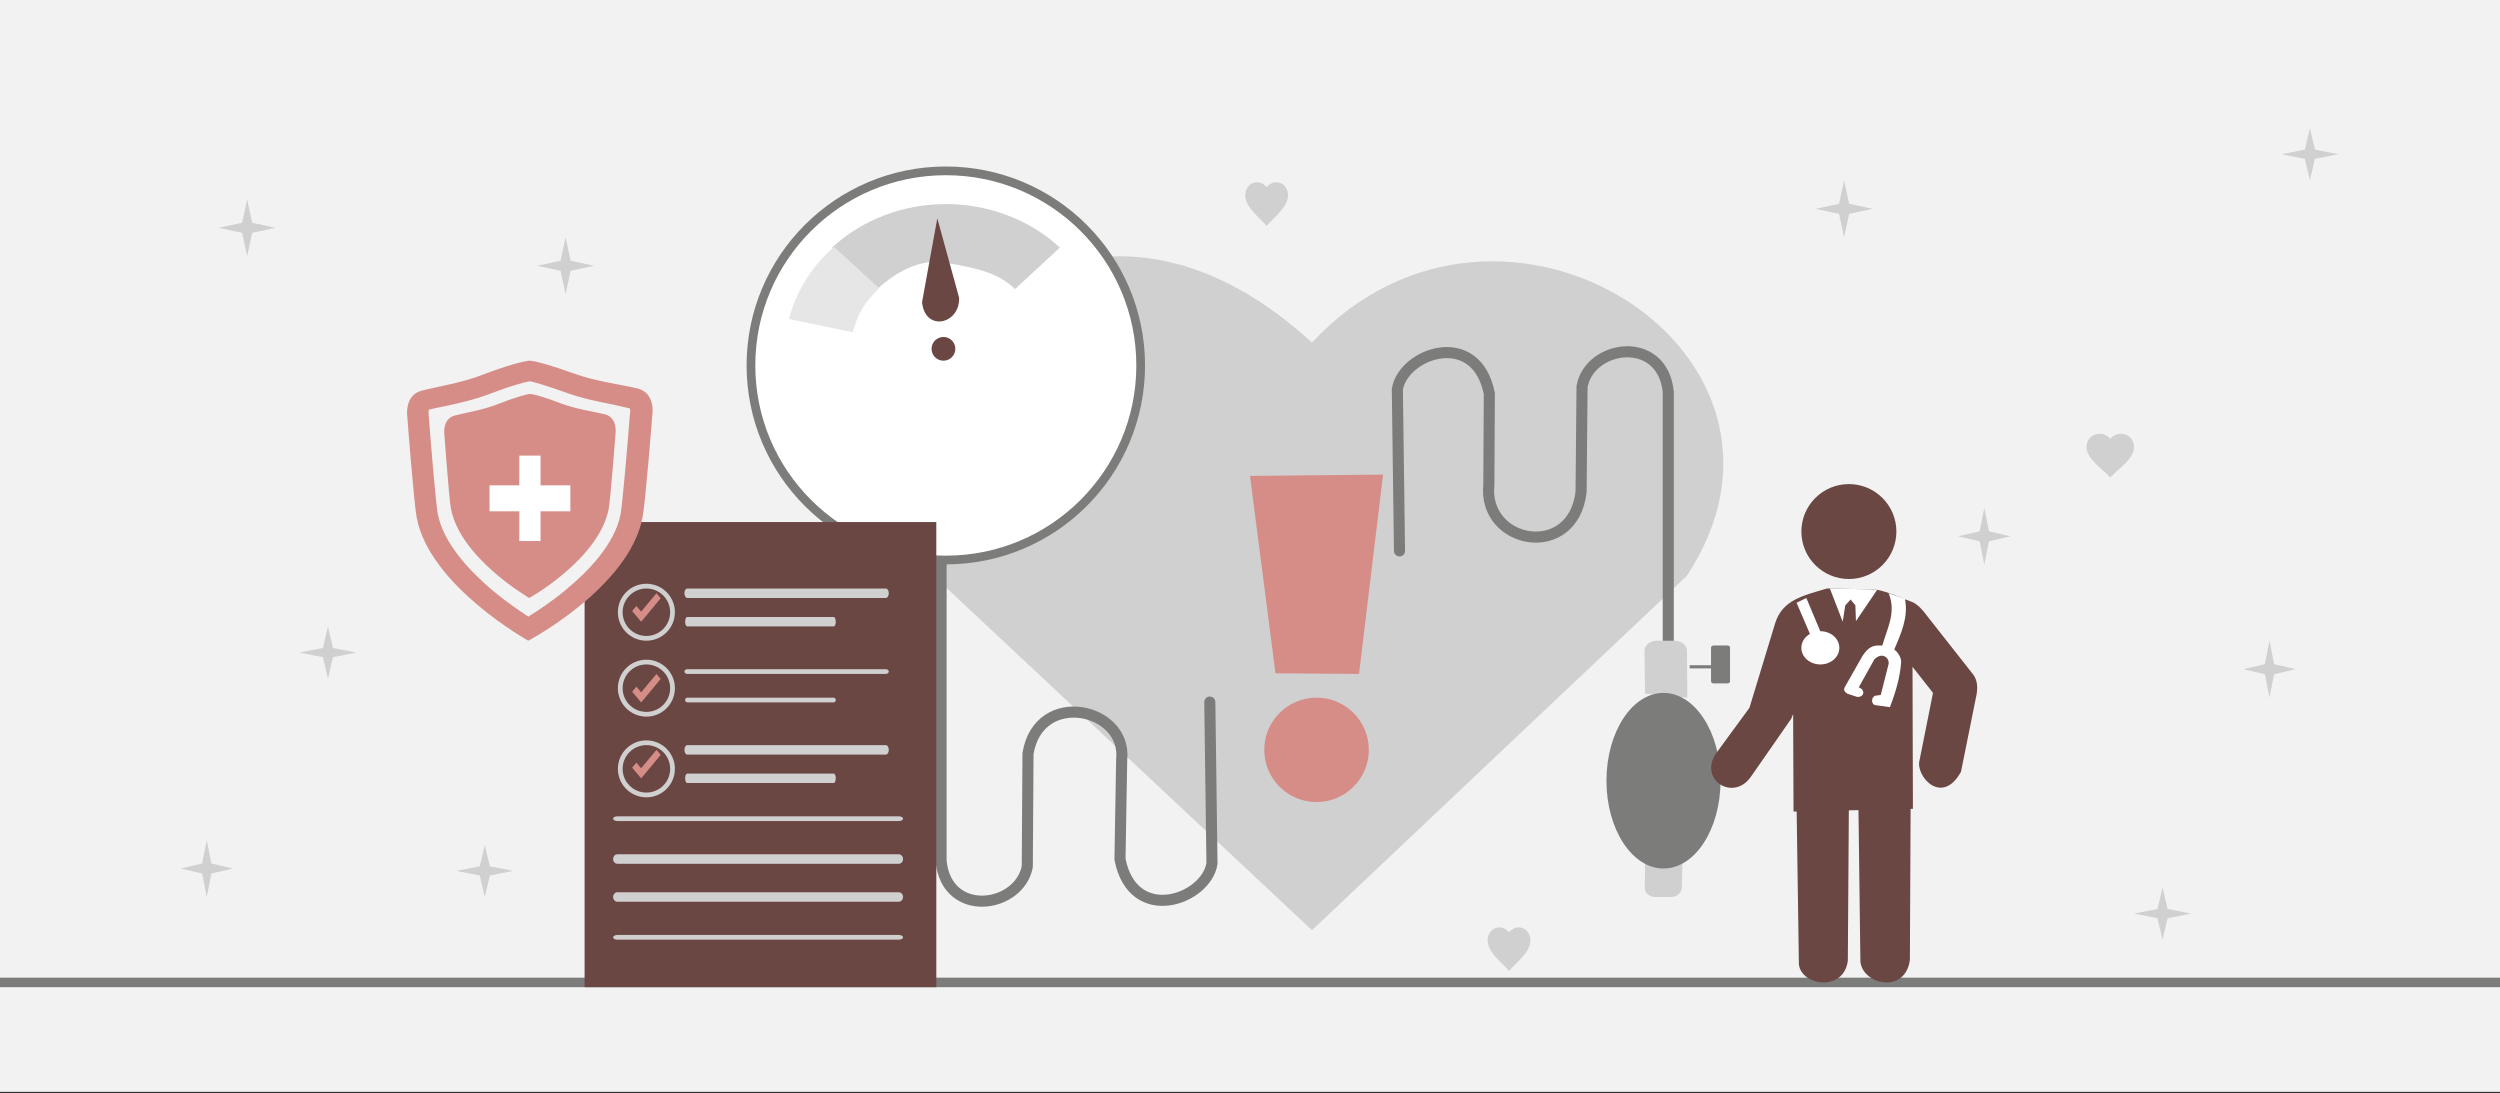 <svg width="526" height="230" xmlns="http://www.w3.org/2000/svg" xmlns:xlink="http://www.w3.org/1999/xlink" overflow="hidden"><rect width="100%" height="100%" fill="#333333" stroke="none"/><defs><clipPath id="clip0"><rect x="0" y="0" width="526" height="230"/></clipPath><clipPath id="clip1"><rect x="439" y="90" width="10" height="11"/></clipPath><clipPath id="clip2"><rect x="439" y="90" width="10" height="11"/></clipPath><clipPath id="clip3"><rect x="439" y="90" width="10" height="11"/></clipPath><clipPath id="clip4"><rect x="313" y="194" width="9" height="11"/></clipPath><clipPath id="clip5"><rect x="313" y="194" width="9" height="11"/></clipPath><clipPath id="clip6"><rect x="313" y="194" width="9" height="11"/></clipPath><clipPath id="clip7"><rect x="262" y="37" width="9" height="11"/></clipPath><clipPath id="clip8"><rect x="262" y="37" width="9" height="11"/></clipPath><clipPath id="clip9"><rect x="262" y="37" width="9" height="11"/></clipPath></defs><g clip-path="url(#clip0)"><rect x="0" y="0" width="526" height="229.667" fill="#FFFFFF"/><rect x="0" y="0" width="526" height="229.667" fill="#F2F2F2"/><path d="M0 206.7 526 206.701" stroke="#7C7C7B" stroke-width="2" stroke-miterlimit="8" fill="none" fill-rule="evenodd"/><path d="M276.044 195.716 199.186 123.735C168 90.566 220.211 20.97 276.044 72.077 315.53 29.549 386 74.141 354.864 121.212L276.044 195.716Z" fill="#D0D0D0" fill-rule="evenodd"/><path d="M291 99.855 263 100.127 268.36 141.658 285.941 141.795 291 99.855Z" fill="#D68D87" fill-rule="evenodd"/><path d="M266 157.771C266 151.705 270.925 146.787 277 146.787 283.075 146.787 288 151.705 288 157.771 288 163.838 283.075 168.755 277 168.755 270.925 168.755 266 163.838 266 157.771Z" fill="#D68D87" fill-rule="evenodd"/><path d="M254.544 147.713 255 181.712C253.733 189.378 238.381 194.718 235.645 180.799L236 159.852C237.216 148.9 218.571 144.792 216.291 158.529L216.139 182.351C214.467 191.113 199.267 193.303 198 181.21L198 110.839" stroke="#7C7C7B" stroke-width="2.333" stroke-linecap="round" stroke-miterlimit="8" fill="none" fill-rule="evenodd"/><path d="M294.456 115.905 294 81.906C295.267 74.24 310.619 68.9 313.355 82.819L313.253 101.986C311.936 114.581 330.987 118.05 332.659 103.492L332.861 81.313C334.483 72.505 349.733 70.315 351 82.408L351 152.779" stroke="#7C7C7B" stroke-width="2.333" stroke-linecap="round" stroke-miterlimit="8" fill="none" fill-rule="evenodd"/><path d="M346.108 145.954 346 136.979C346 135.776 347.132 134.805 348.533 134.805L348.533 134.805 352.413 134.805C353.814 134.805 354.946 135.776 354.946 136.979L355 146.787" fill="#D0D0D0" fill-rule="evenodd"/><path d="M355.5 140.297 360.5 140.297" stroke="#7C7C7B" stroke-width="0.667" stroke-miterlimit="8" fill="none" fill-rule="evenodd"/><path d="M360.562 135.803 363.438 135.803C363.75 135.803 364 135.996 364 136.236L364 143.358C364 143.599 363.75 143.792 363.438 143.792L360.562 143.792C360.25 143.792 360 143.599 360 143.358L360 136.236C360 135.996 360.25 135.803 360.562 135.803Z" fill="#7C7C7B" fill-rule="evenodd"/><path d="M346.142 180.738 346.047 186.697C346 187.82 346.994 188.726 348.225 188.726L348.225 188.726 351.633 188.726C352.864 188.726 353.858 187.82 353.858 186.697L354 181.17" fill="#D0D0D0" fill-rule="evenodd"/><path d="M158 76.889C158 54.278 176.356 35.948 199 35.948 221.644 35.948 240 54.278 240 76.889 240 99.499 221.644 117.829 199 117.829 176.356 117.829 158 99.499 158 76.889Z" stroke="#7C7C7B" stroke-width="1.833" stroke-linecap="round" stroke-linejoin="bevel" stroke-miterlimit="10" fill="#FFFFFF" fill-rule="evenodd"/><path d="M198.981 42.938C207.664 42.926 216.353 45.973 223 52.089L213.561 60.827C209.879 57.121 204.593 56.309 199.077 55.291 193.514 54.264 188.259 57.419 184.538 60.86L184.501 60.912 175 52.135C181.622 46.019 190.298 42.949 198.981 42.938Z" fill="#D0D0D0" fill-rule="evenodd"/><path d="M175.458 51.925 185 60.691 184.932 60.732C183.05 62.439 181.527 64.472 180.474 66.729L179.389 69.899 166 67.129C167.491 61.32 170.781 56.055 175.458 51.925Z" fill="#E7E6E6" fill-rule="evenodd"/><path d="M196 73.394C196 72.015 197.119 70.897 198.5 70.897 199.881 70.897 201 72.015 201 73.394 201 74.772 199.881 75.89 198.5 75.89 197.119 75.89 196 74.772 196 73.394Z" fill="#6A4742" fill-rule="evenodd"/><path d="M197.21 45.933 194 63.564C194.611 69.899 202 68.26 201.796 62.634L197.21 45.933Z" fill="#6A4742" fill-rule="evenodd"/><path d="M338 164.262C338 154.059 343.373 145.789 350 145.789 356.627 145.789 362 154.059 362 164.262 362 174.464 356.627 182.735 350 182.735 343.373 182.735 338 174.464 338 164.262Z" fill="#7C7C7B" fill-rule="evenodd"/><rect x="123" y="109.841" width="74" height="97.858" fill="#6A4742"/><path d="M129.891 171.751C129.402 171.751 129 171.979 129 172.25 129 172.529 129.402 172.75 129.891 172.75L189.109 172.75C189.598 172.75 190 172.529 190 172.25 190 171.979 189.598 171.751 189.109 171.751L129.891 171.751Z" fill="#D0D0D0" fill-rule="evenodd"/><path d="M129.891 179.74C129.402 179.74 129 180.195 129 180.738 129 181.296 129.402 181.737 129.891 181.737L189.109 181.737C189.598 181.737 190 181.296 190 180.738 190 180.195 189.598 179.74 189.109 179.74L129.891 179.74Z" fill="#D0D0D0" fill-rule="evenodd"/><path d="M129.891 187.728C129.402 187.728 129 188.183 129 188.726 129 189.285 129.402 189.725 129.891 189.725L189.109 189.725C189.598 189.725 190 189.285 190 188.726 190 188.183 189.598 187.728 189.109 187.728L129.891 187.728Z" fill="#D0D0D0" fill-rule="evenodd"/><path d="M129.891 196.715C129.402 196.715 129 196.943 129 197.214 129 197.493 129.402 197.713 129.891 197.713L189.109 197.713C189.598 197.713 190 197.493 190 197.214 190 196.943 189.598 196.715 189.109 196.715L129.891 196.715Z" fill="#D0D0D0" fill-rule="evenodd"/><path d="M130.5 128.813C130.5 125.78 132.962 123.321 136 123.321 139.038 123.321 141.5 125.78 141.5 128.813 141.5 131.847 139.038 134.305 136 134.305 132.962 134.305 130.5 131.847 130.5 128.813Z" stroke="#D0D0D0" stroke-linecap="round" stroke-linejoin="round" stroke-miterlimit="10" fill="none" fill-rule="evenodd"/><path d="M138.126 124.819 136.058 127.286 134.893 128.696 133.903 127.498 133 128.555 134.893 130.81 134.893 130.81 134.893 130.81 136.058 129.436 139 125.876 138.126 124.819Z" fill="#D68D87" fill-rule="evenodd"/><path d="M144.619 123.821C144.274 123.821 144 124.261 144 124.819 144 125.377 144.274 125.818 144.619 125.818L186.381 125.818C186.717 125.818 187 125.377 187 124.819 187 124.261 186.717 123.821 186.381 123.821L144.619 123.821Z" fill="#D0D0D0" fill-rule="evenodd"/><path d="M144.617 129.812C144 129.812 144 131.809 144.617 131.794L175.383 131.794C176 131.809 176 129.812 175.383 129.812L144.617 129.812Z" fill="#D0D0D0" fill-rule="evenodd"/><path d="M130.5 144.79C130.5 141.757 132.962 139.298 136 139.298 139.038 139.298 141.5 141.757 141.5 144.79 141.5 147.823 139.038 150.282 136 150.282 132.962 150.282 130.5 147.823 130.5 144.79Z" stroke="#D0D0D0" stroke-linecap="round" stroke-linejoin="round" stroke-miterlimit="10" fill="none" fill-rule="evenodd"/><path d="M138.126 141.794 136.058 144.262 134.893 145.671 133.903 144.473 133 145.53 134.893 147.786 134.893 147.786 134.893 147.786 136.058 146.411 139 142.852 138.126 141.794Z" fill="#D68D87" fill-rule="evenodd"/><path d="M144.619 140.796C144.274 140.796 144 141.016 144 141.295 144 141.574 144.274 141.794 144.619 141.794L186.381 141.794C186.717 141.794 187 141.574 187 141.295 187 141.016 186.717 140.796 186.381 140.796L144.619 140.796Z" fill="#D0D0D0" fill-rule="evenodd"/><path d="M144.617 146.787C144 146.787 144 147.786 144.617 147.778L175.383 147.778C176 147.786 176 146.787 175.383 146.787L144.617 146.787Z" fill="#D0D0D0" fill-rule="evenodd"/><path d="M130.5 161.766C130.5 158.732 132.962 156.274 136 156.274 139.038 156.274 141.5 158.732 141.5 161.766 141.5 164.799 139.038 167.258 136 167.258 132.962 167.258 130.5 164.799 130.5 161.766Z" stroke="#D0D0D0" stroke-linecap="round" stroke-linejoin="round" stroke-miterlimit="10" fill="none" fill-rule="evenodd"/><path d="M138.126 157.771 136.058 160.238 134.893 161.648 133.903 160.45 133 161.507 134.893 163.763 134.893 163.763 134.893 163.763 136.058 162.388 139 158.829 138.126 157.771Z" fill="#D68D87" fill-rule="evenodd"/><path d="M144.619 156.773C144.274 156.773 144 157.213 144 157.771 144 158.329 144.274 158.77 144.619 158.77L186.381 158.77C186.717 158.77 187 158.329 187 157.771 187 157.213 186.717 156.773 186.381 156.773L144.619 156.773Z" fill="#D0D0D0" fill-rule="evenodd"/><path d="M144.617 162.764C144 162.764 144 164.761 144.617 164.747L175.383 164.747C176 164.761 176 162.764 175.383 162.764L144.617 162.764Z" fill="#D0D0D0" fill-rule="evenodd"/><path d="M110.609 78.886C110.536 78.886 110.536 78.886 110.536 78.886 110.536 78.886 110.536 78.886 110.536 78.886 109.233 79.015 105.832 79.923 101.561 81.479 97.219 83.034 93.021 83.553 89.474 84.396 86 85.303 86.651 89.258 86.651 89.258 86.651 89.258 87.954 105.334 88.461 107.992 91.067 120.698 110.319 130.81 110.319 130.81 110.319 130.81 110.319 130.81 110.319 130.81 110.319 130.81 129.789 120.892 132.467 108.057 132.973 105.334 134.349 88.998 134.349 88.998 134.349 88.998 135 84.914 131.381 84.072 127.762 83.294 123.492 82.775 119.077 81.284 114.806 79.793 111.911 79.015 110.609 78.886 110.609 78.886 110.609 78.886 110.609 78.886Z" fill="#F2F2F2" fill-rule="evenodd"/><path d="M111.582 82.88C111.527 82.88 111.527 82.88 111.527 82.88 111.527 82.88 111.527 82.88 111.527 82.88 110.544 82.987 107.975 83.738 104.75 85.024 101.471 86.311 98.301 86.74 95.623 87.436 93 88.187 93.492 91.457 93.492 91.457 93.492 91.457 94.476 104.751 94.858 106.949 96.826 117.455 111.363 125.818 111.363 125.818 111.363 125.818 111.363 125.818 111.363 125.818 111.363 125.818 126.065 117.616 128.087 107.002 128.47 104.751 129.508 91.242 129.508 91.242 129.508 91.242 130 87.865 127.267 87.168 124.535 86.525 121.31 86.096 117.976 84.863 114.752 83.63 112.566 82.987 111.582 82.88 111.582 82.88 111.582 82.88 111.582 82.88Z" fill="#D68D87" fill-rule="evenodd"/><path d="M111.473 75.89C111.42 75.89 111.42 75.89 111.42 75.89 111.42 75.89 111.42 75.89 111.42 75.89 110.029 75.997 106.339 77.011 101.74 78.772 97.087 80.586 92.541 81.227 88.744 82.187 85 83.148 85.695 87.684 85.695 87.684 85.695 87.684 87.086 105.934 87.674 108.923 90.402 123.278 111.152 134.805 111.152 134.805 111.152 134.805 111.152 134.805 111.152 134.805 111.152 134.805 132.331 123.598 135.165 108.976 135.807 105.934 137.251 87.257 137.251 87.257 137.251 87.257 138 82.614 134.042 81.707 130.085 80.8 125.432 80.266 120.672 78.558 116.019 76.904 112.917 75.997 111.527 75.89 111.527 75.89 111.527 75.89 111.527 75.89L111.473 75.89ZM118.961 82.561C122.597 83.895 126.127 84.535 129.229 85.175 129.229 85.175 132.01 85.816 132.491 85.923 132.491 85.923 132.598 85.923 132.598 86.723 132.598 86.83 132.545 86.83 132.545 86.99 132.01 94.087 130.94 106.148 130.566 108.229 129.336 114.526 123.614 120.343 119.068 124.078 116.073 126.586 113.131 128.508 111.152 129.735 109.281 128.508 106.393 126.533 103.451 124.078 98.959 120.236 93.343 114.419 92.113 108.176 91.739 106.148 90.722 94.301 90.188 87.31 90.188 87.203 90.188 87.203 90.188 87.043 90.134 86.776 90.188 86.456 90.241 86.189 91.204 85.976 92.273 85.709 93.45 85.496 96.445 84.855 99.868 84.108 103.451 82.721 107.462 81.173 110.297 80.426 111.473 80.213 112.222 80.373 114.201 80.853 118.961 82.561Z" fill="#D68D87" fill-rule="evenodd"/><path d="M103 102.119 109.267 102.119 109.267 95.861 113.733 95.861 113.733 102.119 120 102.119 120 107.577 113.733 107.577 113.733 113.835 109.267 113.835 109.267 107.577 103 107.577Z" fill="#FFFFFF" fill-rule="evenodd"/><g clip-path="url(#clip1)"><g clip-path="url(#clip2)"><g clip-path="url(#clip3)"><path d="M4.993 9.586 4.294 8.887C1.698 6.59 0 5.043 0 3.145 0 1.598 1.198 0.399 2.746 0.399 3.595 0.399 4.444 0.799 4.993 1.448 5.542 0.799 6.391 0.399 7.24 0.399 8.787 0.399 9.986 1.598 9.986 3.145 9.986 5.043 8.288 6.59 5.692 8.887L4.993 9.586Z" fill="#D0D0D0" transform="matrix(1.001 0 0 1 439 90.868)"/></g></g></g><g clip-path="url(#clip4)"><g clip-path="url(#clip5)"><g clip-path="url(#clip6)"><path d="M4.5 8.64 3.87 8.01C1.53 5.94 0 4.545 0 2.835 0 1.44 1.08 0.36 2.475 0.36 3.24 0.36 4.005 0.72 4.5 1.305 4.995 0.72 5.76 0.36 6.525 0.36 7.92 0.36 9 1.44 9 2.835 9 4.545 7.47 5.94 5.13 8.01L4.5 8.64Z" fill="#D0D0D0" transform="matrix(1 0 0 1.109 313 194.718)"/></g></g></g><g clip-path="url(#clip7)"><g clip-path="url(#clip8)"><g clip-path="url(#clip9)"><path d="M4.5 8.64 3.87 8.01C1.53 5.94 0 4.545 0 2.835 0 1.44 1.08 0.36 2.475 0.36 3.24 0.36 4.005 0.72 4.5 1.305 4.995 0.72 5.76 0.36 6.525 0.36 7.92 0.36 9 1.44 9 2.835 9 4.545 7.47 5.94 5.13 8.01L4.5 8.64Z" fill="#D0D0D0" transform="matrix(1 0 0 1.109 262 37.945)"/></g></g></g><path d="M382 43.936 386.939 42.877 388 37.945 389.061 42.877 394 43.936 389.061 44.995 388 49.928 386.939 44.995Z" fill="#D0D0D0" fill-rule="evenodd"/><path d="M113 55.919 117.939 54.86 119 49.928 120.061 54.86 125 55.919 120.061 56.978 119 61.91 117.939 56.978Z" fill="#D0D0D0" fill-rule="evenodd"/><path d="M63 137.301 67.939 136.33 69 131.809 70.061 136.33 75 137.301 70.061 138.272 69 142.793 67.939 138.272Z" fill="#D0D0D0" fill-rule="evenodd"/><path d="M96 183.234 100.939 182.264 102 177.742 103.061 182.264 108 183.234 103.061 184.205 102 188.726 100.939 184.205Z" fill="#D0D0D0" fill-rule="evenodd"/><path d="M449 192.221 453.939 191.251 455 186.729 456.061 191.251 461 192.221 456.061 193.192 455 197.713 453.939 193.192Z" fill="#D0D0D0" fill-rule="evenodd"/><path d="M480 32.453 484.939 31.482 486 26.961 487.061 31.482 492 32.453 487.061 33.424 486 37.945 484.939 33.424Z" fill="#D0D0D0" fill-rule="evenodd"/><path d="M412 112.836 416.528 111.777 417.5 106.845 418.472 111.777 423 112.836 418.472 113.896 417.5 118.828 416.528 113.896Z" fill="#D0D0D0" fill-rule="evenodd"/><path d="M472 140.796 476.528 139.737 477.5 134.805 478.472 139.737 483 140.796 478.472 141.855 477.5 146.787 476.528 141.855Z" fill="#D0D0D0" fill-rule="evenodd"/><path d="M46 47.931 50.939 46.871 52 41.939 53.061 46.871 58 47.931 53.061 48.99 52 53.922 50.939 48.99Z" fill="#D0D0D0" fill-rule="evenodd"/><path d="M38 182.735 42.528 181.676 43.5 176.744 44.472 181.676 49 182.735 44.472 183.794 43.5 188.726 42.528 183.794Z" fill="#D0D0D0" fill-rule="evenodd"/><path d="M19.971 9.986C19.971 15.5 15.5 19.971 9.986 19.971 4.471 19.971 0 15.5 0 9.986 0 4.471 4.471 0 9.986 0 15.5 0 19.971 4.471 19.971 9.986Z" fill="#6A4742" fill-rule="evenodd" transform="matrix(-1.001 0 0 1 399 101.852)"/><path d="M21.395 0.193C18.384 0.764 16.214 1.965 13.626 2.852 12.511 3.365 11.504 4.415 10.553 5.743L1.102 17.769C-0.021 19.033-0.147 20.573 0.116 22.22L3.404 38.559C7.441 45.888 13.086 39.379 12.105 36.084L9.288 21.953 13.593 16.475 13.511 46.359 38.603 46.932 38.685 26.41 39.093 27.415 47.703 39.802C51.405 44.755 58.407 40.261 55.019 34.878L47.869 25.101 42.457 7.277C40.924 2.453 36.745 1.516 31.551 0Z" fill="#6A4742" fill-rule="evenodd" transform="matrix(-1.001 0 0 1 416 123.821)"/><path d="M0 0 0.16 33.191C1.094 40.45 10.11 38.431 10.56 33.56L10.984 0.165Z" fill="#6A4742" fill-rule="evenodd" transform="matrix(-1.001 0 0 1 402 168.755)"/><path d="M0 0 0.217 32.373C1.054 38.996 10.003 37.682 10.503 33.145L10.984 0.164Z" fill="#6A4742" fill-rule="evenodd" transform="matrix(-1.001 0 0 1 389 169.754)"/><path d="M3.635 0C1.931 4.047 4.017 7.514 4.993 11.15L2.504 11.983C1.052 8.523-0.57 5.096 0.197 1.207Z" fill="#FFFFFF" fill-rule="evenodd" transform="matrix(-1.001 0 0 1 401 124.819)"/><path d="M4.287 10.426 2.655 3.984C2.348 2.693 3.956 1.223 5.629 2.929L8.894 8.789 8.235 9.203C7.509 10.14 8.29 10.922 9.231 10.828L11.301 10.158C11.84 9.796 12.246 9.384 11.776 8.647L8.22 2.373C6.503-0.434 5.025 0.035 3.853 0.022L1.468 0.828C0.268 1.769-0.034 2.954 0.003 3.542 0.226 6.681 1.141 9.829 2.364 12.981L5.445 12.554C6.384 12.361 6.34 10.659 5.23 10.543Z" fill="#FFFFFF" fill-rule="evenodd" transform="matrix(-1.001 0 0 1 400 135.803)"/><path d="M2.947 0 0 7.03 2.005 7.988 4.993 0.999Z" fill="#FFFFFF" fill-rule="evenodd" transform="matrix(-1.001 0 0 1 383 125.818)"/><path d="M7.988 3.495C7.988 5.425 6.2 6.99 3.994 6.99 1.788 6.99 0 5.425 0 3.495 0 1.565 1.788 0 3.994 0 6.2 0 7.988 1.565 7.988 3.495Z" fill="#FFFFFF" fill-rule="evenodd" transform="matrix(-1.001 0 0 1 387 132.808)"/><path d="M9.986 0 7.285 6.99 6.761 3.582 5.632 2.315 4.624 3.539 4.503 6.859 0 0.206Z" fill="#FFFFFF" fill-rule="evenodd" transform="matrix(-1.001 0 0 1 395 123.821)"/></g></svg>